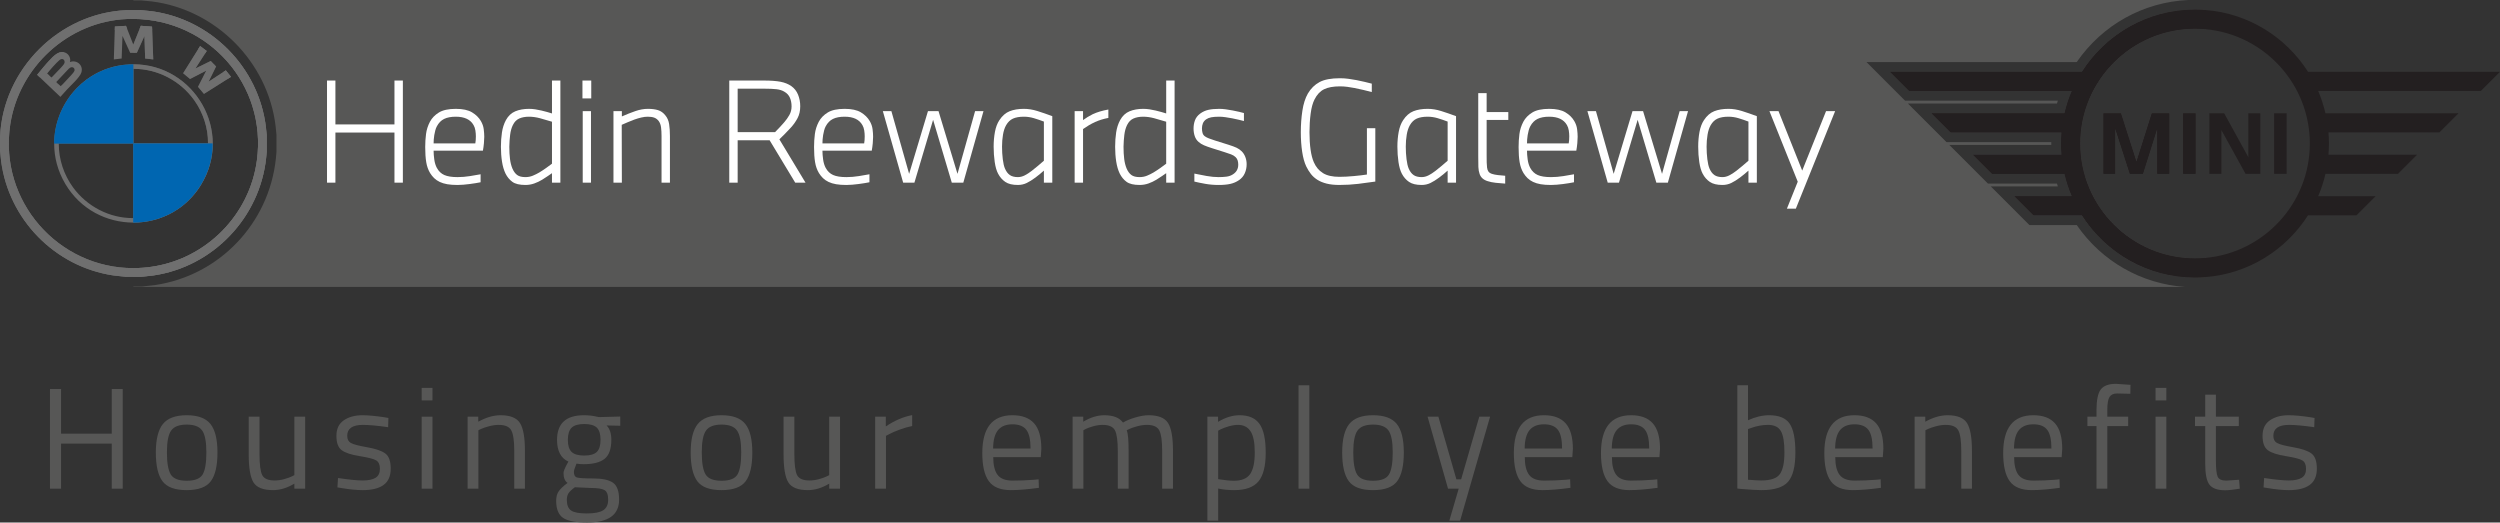 <?xml version="1.0" encoding="UTF-8"?>
<svg id="Layer_1" xmlns="http://www.w3.org/2000/svg" width="1050" height="219.458" version="1.1" viewBox="0 0 1050 219.458">
  <rect x="0" y="0" width="1050" height="219.458" fill="#333333" stroke="none"/>
  <!-- Generator: Adobe Illustrator 29.5.1, SVG Export Plug-In . SVG Version: 2.1.0 Build 141)  -->
  <defs>
    <style>
      .st0 {
        fill: #231f20;
      }

      .st1 {
        fill: #575756;
      }

      .st2 {
        fill: #6f6f6f;
      }

      .st3 {
        fill: #fff;
      }

      .st4 {
        fill: #0066b1;
      }
    </style>
  </defs>
  <polygon class="st1" points="64.368 24.961 60.966 24.571 60.649 15.165 57.472 22.184 56.017 22.194 56.017 18.649 58.64 12.132 59.163 10.831 63.856 11.21 63.917 12.726 64.368 24.961"/>
  <path class="st1" d="M56.017,27v66.5c.687,0,1.383-.02,2.07-.072,2.367-.143,4.724-.533,7.019-1.178.328-.092.656-.184.994-.287.451-.143.912-.297,1.353-.451.84-.297,1.66-.635,2.469-1.004.41-.195.82-.389,1.219-.584.594-.307,1.189-.625,1.773-.963.584-.348,1.158-.707,1.721-1.086h.01c.471-.318.932-.656,1.394-.994.4-.307.799-.625,1.189-.932.164-.143.338-.287.502-.43.174-.143.338-.287.502-.43v-.01c.041-.031.082-.061.123-.102.041-.031.072-.062.103-.092.256-.236.502-.471.748-.728.082-.051.154-.133.225-.205.061-.051.113-.113.154-.164.287-.277.564-.564.82-.85.113-.102.205-.215.307-.328.297-.328.584-.666.871-1.014.297-.348.574-.707.861-1.076.041-.051.082-.113.123-.164.297-.4.594-.799.881-1.219.318-.471.635-.953.943-1.455,13.73-22.337-2.695-50.689-28.373-50.679ZM56.068,28.916c10.083-.061,19.714,5.031,25.514,13.177,3.719,5.226,5.861,11.661,5.779,18.126h-31.293v-31.303Z"/>
  <polygon class="st1" points="97.003 32.266 95.856 32.994 85.66 39.429 83.181 36.467 86.654 29.633 79.82 33.168 76.92 30.76 83.314 20.534 84.052 19.356 86.798 21.415 86.07 22.553 82.074 28.762 88.499 25.606 90.753 27.912 87.607 34.295 93.806 30.248 94.831 29.571 97.003 32.266"/>
  <path class="st1" d="M112.025,56.899v6.711l-.236,2.654c-2.674,25.165-22.266,45.71-47.318,49.419l-5.082.564h-3.371v-3.637c2.521,0,5.072-.184,7.664-.564,22.901-3.31,41.15-21.743,44.224-44.685,4.263-31.867-20.319-59.235-51.888-59.42v-3.678h2.972l4.222.4c25.309,3.187,45.495,23.557,48.486,48.886l.328,3.351Z"/>
  <path class="st1" d="M917.656,120.499H56.017v-.154h3.597l5.461-.605c27.01-4.006,47.892-25.821,50.792-53.118l.256-2.828v-7.101l-.359-3.627C112.578,26.057,90.691,3.996,63.723.594l-4.539-.43h-3.166v-.164h863.094c-18.874.85-36.098,10.421-46.878,26.057h-88.325l16.22,16.23h64.164c-.123.389-.236.789-.359,1.189h-62.616l16.22,16.22h44.009c-.01.205-.01.4-.01.594s0,.4.01.594h-42.82l16.22,16.23h28.987c.123.4.236.789.359,1.178h-28.157l16.22,16.23h19.878c10.503,15.237,27.122,24.704,45.423,25.975Z"/>
  <polygon class="st1" points="906.006 73.017 906.006 54.173 900.053 73.017 894.499 73.017 888.382 54.04 888.382 73.017 883.412 73.017 883.412 47.575 890.81 47.575 897.307 67.883 903.731 47.575 911.139 47.575 911.139 73.017 906.006 73.017"/>
  <rect class="st1" x="916.908" y="47.575" width="5.267" height="25.442"/>
  <path class="st1" d="M926.345,4.211v8.054c-1.465-.133-2.951-.205-4.447-.205-26.59,0-48.23,21.641-48.23,48.23,0,26.6,21.641,48.23,48.23,48.23,1.496,0,2.982-.072,4.447-.205v8.054c-1.465.123-2.951.184-4.447.184-19.94,0-37.471-10.441-47.472-26.129h-20.37l-8.033-8.033h24.151c-1.291-2.992-2.316-6.127-3.074-9.376h-30.453l-8.033-8.033h37.236c-.133-1.547-.215-3.105-.215-4.693,0-1.578.082-3.146.215-4.693h-46.611l-8.033-8.023h55.895c.758-3.248,1.783-6.384,3.074-9.386h-68.344l-8.033-8.033h80.63c10.001-15.687,27.532-26.129,47.472-26.129,1.496,0,2.982.061,4.447.184Z"/>
  <g>
    <path class="st1" d="M46.94,205.245v-18.932h-21.29v18.932h-4.658v-41.855h4.658v18.75h21.29v-18.75h4.597v41.855h-4.597Z"/>
    <path class="st1" d="M65.449,190.064c0-5.524.987-9.516,2.963-11.976,1.975-2.46,5.312-3.69,10.011-3.69,4.697,0,8.023,1.231,9.98,3.69,1.955,2.46,2.934,6.452,2.934,11.976s-.929,9.536-2.782,12.036c-1.856,2.501-5.242,3.751-10.162,3.751s-8.308-1.25-10.161-3.751c-1.856-2.501-2.782-6.512-2.782-12.036ZM70.106,189.972c0,4.417.534,7.51,1.603,9.285,1.068,1.774,3.305,2.66,6.714,2.66,3.406,0,5.635-.876,6.683-2.631,1.048-1.752,1.573-4.848,1.573-9.283,0-4.436-.585-7.49-1.754-9.164-1.17-1.672-3.337-2.51-6.502-2.51-3.166,0-5.344.838-6.533,2.51-1.19,1.674-1.784,4.718-1.784,9.133Z"/>
    <path class="st1" d="M123.634,175.003h4.537v30.242h-4.537v-2.117c-3.024,1.814-6.009,2.722-8.951,2.722-4.113,0-6.846-1.068-8.196-3.207-1.351-2.136-2.027-6.086-2.027-11.854v-15.787h4.537v15.727c0,4.393.383,7.339,1.148,8.831.767,1.491,2.501,2.237,5.203,2.237,1.33,0,2.68-.19,4.052-.573,1.37-.384,2.419-.758,3.145-1.12l1.088-.544v-24.557Z"/>
    <path class="st1" d="M152.426,178.451c-4.396,0-6.593,1.532-6.593,4.596,0,1.413.505,2.411,1.512,2.994,1.008.586,3.307,1.19,6.895,1.815s6.129,1.503,7.622,2.631c1.49,1.13,2.237,3.246,2.237,6.351,0,3.106-.998,5.382-2.994,6.835s-4.91,2.178-8.739,2.178c-2.501,0-5.444-.283-8.832-.847l-1.814-.303.242-3.933c4.596.687,8.064,1.029,10.403,1.029,2.338,0,4.122-.372,5.353-1.117,1.229-.746,1.845-1.996,1.845-3.751s-.524-2.944-1.573-3.569c-1.05-.625-3.347-1.219-6.896-1.784-3.548-.565-6.069-1.392-7.561-2.481-1.491-1.088-2.237-3.103-2.237-6.048,0-2.942,1.037-5.12,3.115-6.532,2.076-1.411,4.668-2.118,7.772-2.118,2.46,0,5.544.283,9.254.848l1.694.301-.122,3.871c-4.476-.645-8.005-.967-10.584-.967Z"/>
    <path class="st1" d="M177.103,168.168v-5.262h4.536v5.262h-4.536ZM177.103,205.245v-30.242h4.536v30.242h-4.536Z"/>
    <path class="st1" d="M200.933,205.245h-4.536v-30.242h4.476v2.117c3.266-1.814,6.39-2.722,9.376-2.722,4.031,0,6.744,1.089,8.135,3.267,1.391,2.177,2.086,6.048,2.086,11.613v15.968h-4.476v-15.847c0-4.193-.413-7.066-1.239-8.619-.827-1.552-2.592-2.328-5.293-2.328-1.291,0-2.652.192-4.083.575-1.432.383-2.531.756-3.297,1.119l-1.149.544v24.557Z"/>
    <path class="st1" d="M246.598,219.458c-4.839,0-8.216-.655-10.131-1.964-1.915-1.312-2.872-3.702-2.872-7.169,0-1.654.363-2.993,1.088-4.021.726-1.029,1.955-2.185,3.69-3.478-1.13-.765-1.694-2.156-1.694-4.174,0-.684.505-1.954,1.512-3.81l.545-.968c-3.186-1.451-4.778-4.495-4.778-9.133,0-6.895,3.769-10.343,11.31-10.343,1.936,0,3.729.203,5.382.605l.908.181,8.951-.241v3.871l-5.746-.122c1.33,1.331,1.996,3.348,1.996,6.048,0,3.791-.938,6.442-2.813,7.954-1.874,1.512-4.829,2.268-8.861,2.268-1.088,0-2.077-.081-2.963-.241-.726,1.774-1.089,2.924-1.089,3.448,0,1.25.383,2.026,1.149,2.328.765.303,3.085.453,6.956.453,3.87,0,6.652.605,8.347,1.814,1.693,1.211,2.54,3.569,2.54,7.078,0,6.411-4.476,9.616-13.428,9.616ZM238.071,209.963c0,2.136.594,3.618,1.784,4.445,1.189.827,3.387,1.24,6.592,1.24s5.504-.443,6.896-1.331c1.391-.886,2.086-2.368,2.086-4.445s-.505-3.416-1.511-4.021c-1.009-.605-2.985-.908-5.928-.908l-6.533-.303c-1.33.967-2.229,1.816-2.691,2.54-.464.726-.695,1.654-.695,2.784ZM238.494,184.74c0,2.38.534,4.074,1.602,5.081,1.068,1.009,2.833,1.512,5.293,1.512s4.213-.503,5.262-1.512c1.048-1.007,1.573-2.711,1.573-5.111,0-2.398-.524-4.103-1.573-5.111s-2.802-1.512-5.262-1.512-4.225.514-5.293,1.542c-1.068,1.029-1.602,2.732-1.602,5.111Z"/>
    <path class="st1" d="M290.087,190.064c0-5.524.987-9.516,2.963-11.976,1.975-2.46,5.312-3.69,10.011-3.69,4.697,0,8.023,1.231,9.98,3.69,1.955,2.46,2.934,6.452,2.934,11.976s-.929,9.536-2.782,12.036c-1.856,2.501-5.242,3.751-10.162,3.751s-8.308-1.25-10.161-3.751c-1.856-2.501-2.782-6.512-2.782-12.036ZM294.743,189.972c0,4.417.534,7.51,1.603,9.285,1.068,1.774,3.305,2.66,6.714,2.66,3.406,0,5.635-.876,6.683-2.631,1.048-1.752,1.573-4.848,1.573-9.283,0-4.436-.585-7.49-1.754-9.164-1.17-1.672-3.337-2.51-6.502-2.51-3.166,0-5.344.838-6.533,2.51-1.19,1.674-1.784,4.718-1.784,9.133Z"/>
    <path class="st1" d="M348.272,175.003h4.537v30.242h-4.537v-2.117c-3.024,1.814-6.009,2.722-8.951,2.722-4.113,0-6.846-1.068-8.196-3.207-1.351-2.136-2.027-6.086-2.027-11.854v-15.787h4.537v15.727c0,4.393.383,7.339,1.148,8.831.767,1.491,2.501,2.237,5.203,2.237,1.33,0,2.68-.19,4.052-.573,1.37-.384,2.419-.758,3.145-1.12l1.088-.544v-24.557Z"/>
    <path class="st1" d="M367.567,205.245v-30.242h4.476v4.113c3.508-2.419,7.198-4.012,11.069-4.778v4.597c-1.693.324-3.458.827-5.293,1.512s-3.235,1.291-4.204,1.814l-1.512.786v22.198h-4.536Z"/>
    <path class="st1" d="M434.462,201.494l1.754-.18.121,3.569c-4.596.642-8.528.967-11.794.967-4.355,0-7.44-1.26-9.255-3.78-1.814-2.52-2.721-6.443-2.721-11.765,0-10.604,4.212-15.908,12.64-15.908,4.073,0,7.116,1.141,9.133,3.419,2.016,2.278,3.025,5.857,3.025,10.735l-.242,3.448h-19.96c0,3.347.605,5.828,1.815,7.44s3.316,2.419,6.32,2.419,6.058-.121,9.164-.364ZM432.829,188.37c0-3.71-.596-6.33-1.784-7.863-1.19-1.532-3.126-2.299-5.807-2.299-2.683,0-4.698.807-6.048,2.419-1.351,1.613-2.048,4.195-2.087,7.743h15.727Z"/>
    <path class="st1" d="M455.026,205.245h-4.536v-30.242h4.476v2.117c3.025-1.814,5.967-2.722,8.831-2.722,3.751,0,6.371,1.029,7.863,3.085,1.33-.806,3.054-1.521,5.172-2.147,2.117-.624,3.981-.938,5.594-.938,4.031,0,6.745,1.08,8.135,3.236,1.392,2.157,2.087,6.04,2.087,11.644v15.968h-4.537v-15.847c0-4.193-.402-7.066-1.21-8.619-.806-1.552-2.52-2.328-5.14-2.328-1.331,0-2.702.192-4.114.575s-2.501.756-3.266,1.119l-1.149.544c.524,1.331.786,4.275.786,8.831v15.727h-4.536v-15.605c0-4.355-.394-7.308-1.18-8.861-.786-1.552-2.51-2.328-5.171-2.328-1.291,0-2.611.192-3.962.575s-2.389.756-3.115,1.119l-1.029.544v24.557Z"/>
    <path class="st1" d="M507.103,218.673v-43.67h4.477v2.177c3.062-1.853,6.089-2.782,9.072-2.782,3.83,0,6.611,1.221,8.348,3.66,1.733,2.44,2.599,6.463,2.599,12.067,0,5.606-1.019,9.628-3.052,12.067-2.038,2.439-5.414,3.66-10.135,3.66-2.456,0-4.716-.222-6.773-.667v13.489h-4.536ZM519.987,178.451c-1.211,0-2.51.202-3.903.604-1.388.404-2.491.807-3.293,1.21l-1.152.605v20.383c2.865.443,5.04.665,6.532.665,3.268,0,5.557-.925,6.867-2.781,1.309-1.856,1.964-4.88,1.964-9.073,0-4.194-.596-7.177-1.782-8.952-1.191-1.773-2.934-2.66-5.232-2.66Z"/>
    <path class="st1" d="M545.389,205.245v-43.428h4.536v43.428h-4.536Z"/>
    <path class="st1" d="M563.717,190.064c0-5.524.987-9.516,2.963-11.976s5.311-3.69,10.009-3.69,8.026,1.231,9.98,3.69c1.957,2.46,2.934,6.452,2.934,11.976s-.928,9.536-2.781,12.036c-1.856,2.501-5.242,3.751-10.162,3.751s-8.306-1.25-10.162-3.751c-1.853-2.501-2.781-6.512-2.781-12.036ZM568.373,189.972c0,4.417.534,7.51,1.602,9.285s3.308,2.66,6.714,2.66c3.409,0,5.636-.876,6.684-2.631,1.048-1.752,1.573-4.848,1.573-9.283,0-4.436-.586-7.49-1.755-9.164-1.169-1.672-3.337-2.51-6.502-2.51s-5.343.838-6.532,2.51c-1.189,1.674-1.784,4.718-1.784,9.133Z"/>
    <path class="st1" d="M599.583,175.003h4.538l7.561,26.312h1.996l7.62-26.312h4.536l-12.579,43.67h-4.538l3.933-13.428h-4.477l-8.589-30.242Z"/>
    <path class="st1" d="M657.707,201.494l1.755-.18.121,3.569c-4.597.642-8.528.967-11.794.967-4.356,0-7.44-1.26-9.254-3.78-1.816-2.52-2.722-6.443-2.722-11.765,0-10.604,4.213-15.908,12.64-15.908,4.073,0,7.118,1.141,9.133,3.419,2.016,2.278,3.025,5.857,3.025,10.735l-.241,3.448h-19.96c0,3.347.603,5.828,1.814,7.44,1.208,1.612,3.315,2.419,6.32,2.419,3.003,0,6.057-.121,9.163-.364ZM656.075,188.37c0-3.71-.596-6.33-1.784-7.863-1.191-1.532-3.126-2.299-5.808-2.299-2.68,0-4.696.807-6.047,2.419-1.351,1.613-2.048,4.195-2.087,7.743h15.727Z"/>
    <path class="st1" d="M694.302,201.494l1.755-.18.121,3.569c-4.597.642-8.528.967-11.794.967-4.356,0-7.44-1.26-9.254-3.78-1.816-2.52-2.722-6.443-2.722-11.765,0-10.604,4.213-15.908,12.64-15.908,4.073,0,7.118,1.141,9.133,3.419,2.016,2.278,3.025,5.857,3.025,10.735l-.241,3.448h-19.96c0,3.347.603,5.828,1.814,7.44,1.208,1.612,3.315,2.419,6.32,2.419,3.003,0,6.057-.121,9.163-.364ZM692.67,188.37c0-3.71-.596-6.33-1.784-7.863-1.191-1.532-3.126-2.299-5.808-2.299-2.68,0-4.696.807-6.047,2.419-1.351,1.613-2.048,4.195-2.087,7.743h15.727Z"/>
    <path class="st1" d="M743.052,174.397c4.071,0,6.926,1.16,8.557,3.479,1.634,2.318,2.451,6.38,2.451,12.188s-1.019,9.89-3.054,12.248c-2.038,2.36-5.776,3.539-11.22,3.539-1.693,0-4.496-.162-8.407-.485l-1.696-.182v-43.366h4.477v14.698c3.064-1.411,6.027-2.118,8.892-2.118ZM739.724,201.797c3.953,0,6.564-.896,7.834-2.69,1.27-1.794,1.905-4.831,1.905-9.104,0-4.274-.505-7.268-1.514-8.982-1.007-1.714-2.803-2.571-5.382-2.571-2.338,0-4.738.444-7.196,1.33l-1.211.423v21.29c2.621.202,4.477.303,5.565.303Z"/>
    <path class="st1" d="M788.11,201.494l1.755-.18.121,3.569c-4.597.642-8.528.967-11.794.967-4.356,0-7.44-1.26-9.254-3.78-1.816-2.52-2.722-6.443-2.722-11.765,0-10.604,4.213-15.908,12.64-15.908,4.073,0,7.118,1.141,9.133,3.419s3.025,5.857,3.025,10.735l-.241,3.448h-19.96c0,3.347.603,5.828,1.814,7.44,1.208,1.612,3.315,2.419,6.32,2.419,3.003,0,6.057-.121,9.163-.364ZM786.479,188.37c0-3.71-.596-6.33-1.784-7.863-1.191-1.532-3.126-2.299-5.808-2.299-2.68,0-4.696.807-6.047,2.419-1.351,1.613-2.048,4.195-2.087,7.743h15.727Z"/>
    <path class="st1" d="M808.675,205.245h-4.538v-30.242h4.477v2.117c3.266-1.814,6.392-2.722,9.374-2.722,4.034,0,6.746,1.089,8.137,3.267,1.391,2.177,2.087,6.048,2.087,11.613v15.968h-4.477v-15.847c0-4.193-.413-7.066-1.24-8.619-.827-1.552-2.592-2.328-5.291-2.328-1.292,0-2.653.192-4.083.575-1.432.383-2.53.756-3.295,1.119l-1.149.544v24.557Z"/>
    <path class="st1" d="M863.231,201.494l1.755-.18.121,3.569c-4.597.642-8.528.967-11.794.967-4.356,0-7.44-1.26-9.254-3.78-1.816-2.52-2.722-6.443-2.722-11.765,0-10.604,4.213-15.908,12.64-15.908,4.073,0,7.118,1.141,9.133,3.419s3.025,5.857,3.025,10.735l-.241,3.448h-19.96c0,3.347.603,5.828,1.814,7.44,1.208,1.612,3.315,2.419,6.32,2.419,3.003,0,6.057-.121,9.163-.364ZM861.6,188.37c0-3.71-.596-6.33-1.784-7.863-1.191-1.532-3.126-2.299-5.808-2.299-2.68,0-4.696.807-6.047,2.419-1.351,1.613-2.048,4.195-2.087,7.743h15.727Z"/>
    <path class="st1" d="M885.067,178.934v26.311h-4.536v-26.311h-3.812v-3.932h3.812v-2.722c0-4.274.603-7.187,1.814-8.739,1.208-1.552,3.327-2.329,6.35-2.329l6.111.423-.062,3.751c-2.259-.08-4.122-.121-5.594-.121-1.474,0-2.52.484-3.145,1.451-.628.968-.938,2.843-.938,5.625v2.662h8.769v3.932h-8.769Z"/>
    <path class="st1" d="M905.327,168.168v-5.262h4.538v5.262h-4.538ZM905.327,205.245v-30.242h4.538v30.242h-4.538Z"/>
    <path class="st1" d="M940.289,178.934h-9.618v14.455c0,3.468.251,5.747.756,6.835.505,1.09,1.703,1.634,3.601,1.634l5.382-.364.303,3.751c-2.702.443-4.76.665-6.17.665-3.145,0-5.323-.765-6.532-2.299-1.211-1.531-1.816-4.455-1.816-8.769v-15.908h-4.292v-3.932h4.292v-9.254h4.477v9.254h9.618v3.932Z"/>
    <path class="st1" d="M961.399,178.451c-4.396,0-6.593,1.532-6.593,4.596,0,1.413.505,2.411,1.514,2.994,1.007.586,3.305,1.19,6.894,1.815s6.128,1.503,7.622,2.631c1.491,1.13,2.237,3.246,2.237,6.351,0,3.106-.997,5.382-2.993,6.835s-4.91,2.178-8.742,2.178c-2.501,0-5.444-.283-8.831-.847l-1.814-.303.241-3.933c4.597.687,8.065,1.029,10.403,1.029s4.122-.372,5.353-1.117,1.846-1.996,1.846-3.751-.524-2.944-1.573-3.569-3.347-1.219-6.896-1.784c-3.549-.565-6.069-1.392-7.561-2.481-1.491-1.088-2.237-3.103-2.237-6.048,0-2.942,1.039-5.12,3.116-6.532,2.075-1.411,4.666-2.118,7.772-2.118,2.459,0,5.542.283,9.254.848l1.693.301-.121,3.871c-4.477-.645-8.006-.967-10.585-.967Z"/>
  </g>
  <g>
    <g>
      <path class="st2" d="M63.856,11.21l-4.693-.379-.523,1.301c1.773.102,3.535.297,5.277.594l-.061-1.517ZM84.052,19.356l-.738,1.178c.943.635,1.865,1.312,2.756,2.019l.728-1.137-2.746-2.06ZM94.831,29.571l-1.025.676c.717.891,1.404,1.814,2.049,2.746l1.148-.727-2.172-2.695ZM94.831,29.571l-1.025.676c.717.891,1.404,1.814,2.049,2.746l1.148-.727-2.172-2.695ZM84.052,19.356l-.738,1.178c.943.635,1.865,1.312,2.756,2.019l.728-1.137-2.746-2.06ZM63.856,11.21l-4.693-.379-.523,1.301c1.773.102,3.535.297,5.277.594l-.061-1.517ZM20.81,25.319c-1.844,1.926-3.494,4.037-5.205,6.097l1.107,1.055c2.849-4.006,6.302-7.562,10.185-10.544-2.439-.564-4.529,1.762-6.086,3.392ZM52.913,10.851l-4.662.287-.051,1.496c1.711-.277,3.443-.461,5.195-.543l-.482-1.24ZM63.856,11.21l-4.693-.379-.523,1.301c1.773.102,3.535.297,5.277.594l-.061-1.517ZM84.052,19.356l-.738,1.178c.943.635,1.865,1.312,2.756,2.019l.728-1.137-2.746-2.06ZM94.831,29.571l-1.025.676c.717.891,1.404,1.814,2.049,2.746l1.148-.727-2.172-2.695ZM94.831,29.571l-1.025.676c.717.891,1.404,1.814,2.049,2.746l1.148-.727-2.172-2.695ZM84.052,19.356l-.738,1.178c.943.635,1.865,1.312,2.756,2.019l.728-1.137-2.746-2.06ZM63.856,11.21l-4.693-.379-.523,1.301c1.773.102,3.535.297,5.277.594l-.061-1.517ZM52.913,10.851l-4.662.287-.051,1.496c1.711-.277,3.443-.461,5.195-.543l-.482-1.24ZM20.81,25.319c-1.844,1.926-3.494,4.037-5.205,6.097l1.107,1.055c2.849-4.006,6.302-7.562,10.185-10.544-2.439-.564-4.529,1.762-6.086,3.392ZM20.81,25.319c-1.844,1.926-3.494,4.037-5.205,6.097l1.107,1.055c2.849-4.006,6.302-7.562,10.185-10.544-2.439-.564-4.529,1.762-6.086,3.392ZM52.913,10.851l-4.662.287-.051,1.496c1.711-.277,3.443-.461,5.195-.543l-.482-1.24ZM63.856,11.21l-4.693-.379-.523,1.301c1.773.102,3.535.297,5.277.594l-.061-1.517ZM84.052,19.356l-.738,1.178c.943.635,1.865,1.312,2.756,2.019l.728-1.137-2.746-2.06ZM94.831,29.571l-1.025.676c.717.891,1.404,1.814,2.049,2.746l1.148-.727-2.172-2.695ZM94.831,29.571l-1.025.676c.717.891,1.404,1.814,2.049,2.746l1.148-.727-2.172-2.695ZM83.314,20.534c.943.635,1.865,1.312,2.756,2.019l.728-1.137-2.746-2.06-.738,1.178ZM59.163,10.831l-.523,1.301c1.773.102,3.535.297,5.277.594l-.061-1.517-4.693-.379ZM48.25,11.138l-.051,1.496c1.711-.277,3.443-.461,5.195-.543l-.482-1.24-4.662.287ZM20.81,25.319c-1.844,1.926-3.494,4.037-5.205,6.097l1.107,1.055c2.849-4.006,6.302-7.562,10.185-10.544-2.439-.564-4.529,1.762-6.086,3.392ZM111.697,53.548c-2.992-25.329-23.178-45.699-48.486-48.886l-4.222-.4h-5.923C24.827,5.523,1.291,29.049.03,57.288c-.092,1.957.062,3.976,0,5.933l.41,4.211c3.105,24.663,22.573,44.583,47.144,48.251l5.082.564h6.722l5.082-.564c25.053-3.709,44.644-24.253,47.318-49.419l.236-2.654v-6.711l-.328-3.351ZM107.906,67.361c-3.074,22.942-21.323,41.375-44.224,44.685-2.592.379-5.144.564-7.664.564-31.447.021-56.602-28.034-51.704-60.321C7.982,28.086,28.7,9.068,53.281,7.992c.912-.041,1.824-.061,2.736-.051,31.569.184,56.151,27.553,51.888,59.42ZM97.003,32.266l-2.172-2.695-1.025.676c.717.891,1.404,1.814,2.049,2.746l1.148-.727ZM83.314,20.534c.943.635,1.865,1.312,2.756,2.019l.728-1.137-2.746-2.06-.738,1.178ZM59.163,10.831l-.523,1.301c1.773.102,3.535.297,5.277.594l-.061-1.517-4.693-.379ZM48.25,11.138l-.051,1.496c1.711-.277,3.443-.461,5.195-.543l-.482-1.24-4.662.287ZM20.81,25.319c-1.844,1.926-3.494,4.037-5.205,6.097l1.107,1.055c2.849-4.006,6.302-7.562,10.185-10.544-2.439-.564-4.529,1.762-6.086,3.392ZM20.81,25.319c-1.844,1.926-3.494,4.037-5.205,6.097l1.107,1.055c2.849-4.006,6.302-7.562,10.185-10.544-2.439-.564-4.529,1.762-6.086,3.392ZM52.913,10.851l-4.662.287-.051,1.496c1.711-.277,3.443-.461,5.195-.543l-.482-1.24ZM63.856,11.21l-4.693-.379-.523,1.301c1.773.102,3.535.297,5.277.594l-.061-1.517ZM84.052,19.356l-.738,1.178c.943.635,1.865,1.312,2.756,2.019l.728-1.137-2.746-2.06ZM94.831,29.571l-1.025.676c.717.891,1.404,1.814,2.049,2.746l1.148-.727-2.172-2.695ZM94.831,29.571l-1.025.676c.717.891,1.404,1.814,2.049,2.746l1.148-.727-2.172-2.695ZM84.052,19.356l-.738,1.178c.943.635,1.865,1.312,2.756,2.019l.728-1.137-2.746-2.06ZM63.856,11.21l-4.693-.379-.523,1.301c1.773.102,3.535.297,5.277.594l-.061-1.517ZM52.913,10.851l-4.662.287-.051,1.496c1.711-.277,3.443-.461,5.195-.543l-.482-1.24ZM20.81,25.319c-1.844,1.926-3.494,4.037-5.205,6.097l1.107,1.055c2.849-4.006,6.302-7.562,10.185-10.544-2.439-.564-4.529,1.762-6.086,3.392ZM20.81,25.319c-1.844,1.926-3.494,4.037-5.205,6.097l1.107,1.055c2.849-4.006,6.302-7.562,10.185-10.544-2.439-.564-4.529,1.762-6.086,3.392ZM52.913,10.851l-4.662.287-.051,1.496c1.711-.277,3.443-.461,5.195-.543l-.482-1.24ZM63.856,11.21l-4.693-.379-.523,1.301c1.773.102,3.535.297,5.277.594l-.061-1.517ZM84.052,19.356l-.738,1.178c.943.635,1.865,1.312,2.756,2.019l.728-1.137-2.746-2.06ZM94.831,29.571l-1.025.676c.717.891,1.404,1.814,2.049,2.746l1.148-.727-2.172-2.695ZM94.831,29.571l-1.025.676c.717.891,1.404,1.814,2.049,2.746l1.148-.727-2.172-2.695ZM84.052,19.356l-.738,1.178c.943.635,1.865,1.312,2.756,2.019l.728-1.137-2.746-2.06ZM63.856,11.21l-4.693-.379-.523,1.301c1.773.102,3.535.297,5.277.594l-.061-1.517ZM52.913,10.851l-4.662.287-.051,1.496c1.711-.277,3.443-.461,5.195-.543l-.482-1.24ZM20.81,25.319c-1.844,1.926-3.494,4.037-5.205,6.097l1.107,1.055c2.849-4.006,6.302-7.562,10.185-10.544-2.439-.564-4.529,1.762-6.086,3.392Z"/>
      <path class="st2" d="M111.697,53.548c-2.992-25.329-23.178-45.699-48.486-48.886l-4.222-.4h-5.923C24.827,5.523,1.291,29.049.03,57.288c-.092,1.957.062,3.976,0,5.933l.41,4.211c3.105,24.663,22.573,44.583,47.144,48.251l5.082.564h6.722l5.082-.564c25.053-3.709,44.644-24.253,47.318-49.419l.236-2.654v-6.711l-.328-3.351ZM107.906,67.361c-3.074,22.942-21.323,41.375-44.224,44.685-2.592.379-5.144.564-7.664.564-31.447.021-56.602-28.034-51.704-60.321C7.982,28.086,28.7,9.068,53.281,7.992c.912-.041,1.824-.061,2.736-.051,31.569.184,56.151,27.553,51.888,59.42Z"/>
      <path class="st2" d="M56.017,27c-.533,0-1.086.01-1.629.041-.881.041-1.752.113-2.613.225-2.879.359-5.595,1.066-8.136,2.08-.697.287-1.383.584-2.06.912h-.01c-1.076.523-2.111,1.096-3.115,1.721h-.01c-1.517.943-2.941,2.008-4.263,3.176-.666.594-1.312,1.209-1.937,1.844-.41.43-.809.861-1.199,1.312-5.236,6.035-8.259,13.874-8.289,21.989-.021,5.687,1.455,11.517,4.683,16.958,6.394,10.779,17.44,16.2,28.506,16.23h.072c.697,0,1.383-.021,2.07-.061,2.367-.143,4.724-.533,7.019-1.178.328-.092.656-.184.994-.287.451-.143.912-.297,1.353-.451.84-.297,1.66-.635,2.469-1.004.41-.195.82-.389,1.219-.584.594-.307,1.189-.625,1.773-.963.584-.348,1.158-.707,1.721-1.086h.01c.471-.318.932-.656,1.394-.994.4-.307.799-.625,1.189-.932.164-.143.338-.287.502-.43.174-.143.338-.287.502-.43.041-.041.082-.082.123-.113.041-.031.072-.062.103-.092.328-.307.656-.615.973-.932.061-.051.113-.113.154-.164.287-.277.564-.564.82-.85.113-.102.205-.215.307-.328.297-.328.584-.666.871-1.014.297-.348.574-.707.861-1.076.041-.051.082-.113.123-.164.297-.4.594-.799.881-1.219.318-.471.635-.953.943-1.455,13.73-22.337-2.695-50.689-28.373-50.679ZM56.068,28.916c10.083-.061,19.714,5.031,25.514,13.177,3.719,5.226,5.861,11.661,5.779,18.126h-31.293v-31.303ZM55.986,91.594h-.041c-9.919.103-19.448-4.918-25.237-12.859-3.873-5.318-6.056-11.814-6.015-18.433v-.01h31.293v31.303Z"/>
      <path class="st2" d="M29.356,26.067c.492-1.445-.359-3.207-1.711-3.863-.256-.123-.502-.205-.748-.277-2.439-.564-4.529,1.762-6.086,3.392-1.844,1.926-3.494,4.037-5.205,6.097l1.107,1.055,8.648,8.218c.943-1.045,1.875-2.121,2.848-3.156,1.568-1.691,5.277-5,5.943-7.019,1.014-3.043-1.865-5.584-4.795-4.447ZM19.786,30.893c.82-.984,1.629-1.988,2.49-2.93.615-.666,2.541-2.797,3.258-3.064,1.096-.4,1.803.502,1.547,1.557-.143.605-1.404,1.865-1.875,2.387-1.137,1.25-2.377,2.428-3.525,3.679-.236.102-1.516-1.557-1.896-1.629ZM29.868,31.6c-1.055,1.189-2.254,2.459-3.361,3.607-.143.143-.932.973-1.055.973-.441-.553-1.332-1.055-1.721-1.609-.041-.072-.102-.103-.031-.195l5.134-5.461c.379-.277.727-.635,1.209-.686.717-.092,1.332.461,1.291,1.199-.041.686-1.004,1.66-1.465,2.172Z"/>
      <polygon class="st2" points="64.368 24.961 60.966 24.571 60.649 15.165 57.472 22.184 56.017 22.194 54.685 22.204 51.447 15.083 51.089 24.571 47.81 24.971 48.199 12.634 48.25 11.138 52.913 10.851 53.394 12.091 55.986 18.72 56.017 18.649 58.64 12.132 59.163 10.831 63.856 11.21 63.917 12.726 64.368 24.961"/>
      <polygon class="st2" points="97.003 32.266 95.856 32.994 85.66 39.429 83.181 36.467 86.654 29.633 79.82 33.168 76.92 30.76 83.314 20.534 84.052 19.356 86.798 21.415 86.07 22.553 82.074 28.762 88.499 25.606 90.753 27.912 87.607 34.295 93.806 30.248 94.831 29.571 97.003 32.266"/>
    </g>
    <path class="st4" d="M56.017,60.229V27.01c-.543,0-1.107.02-1.67.041-.871.041-1.732.113-2.572.215-2.879.359-5.595,1.066-8.136,2.08-.697.287-1.383.584-2.06.912h-.01c-1.076.512-2.111,1.086-3.115,1.721h-.01c-1.517.943-2.941,2.008-4.263,3.176-.666.594-1.312,1.209-1.937,1.844-.41.43-.809.861-1.199,1.312-5.256,6.025-8.3,13.864-8.33,21.989h33.229v33.199h.072c.687,0,1.383-.02,2.07-.072,2.367-.143,4.724-.533,7.019-1.178.328-.092.656-.184.994-.287.451-.143.912-.297,1.353-.451.84-.297,1.66-.635,2.469-1.004.41-.195.82-.389,1.219-.584.594-.307,1.189-.625,1.773-.963.584-.348,1.158-.707,1.721-1.086h.01c.471-.318.932-.656,1.394-.994.4-.307.799-.625,1.189-.932.164-.143.338-.287.502-.43.174-.143.338-.287.502-.441.328-.297.646-.605.973-.922,1.906-1.875,3.648-4.037,5.144-6.466,3.453-5.625,5-11.63,4.97-17.46h-33.301Z"/>
  </g>
  <g>
    <path class="st0" d="M921.898,12.06c1.496,0,2.982.072,4.447.205V4.211c-1.465-.123-2.951-.184-4.447-.184-19.94,0-37.471,10.441-47.472,26.129h-80.63l8.033,8.033h68.344c-1.291,3.002-2.316,6.138-3.074,9.386h-55.895l8.033,8.023h46.611c-.133,1.547-.215,3.115-.215,4.693,0,1.588.082,3.146.215,4.693h-37.236l8.033,8.033h30.453c.758,3.248,1.783,6.384,3.074,9.376h-24.151l8.033,8.033h20.37c10.001,15.687,27.532,26.129,47.472,26.129,1.496,0,2.982-.061,4.447-.184v-8.054c-1.465.133-2.951.205-4.447.205-26.59,0-48.23-21.63-48.23-48.23,0-26.59,21.641-48.23,48.23-48.23ZM916.908,47.575v25.442h5.267v-25.442h-5.267ZM903.731,47.575l-6.425,20.309-6.496-20.309h-7.398v25.442h4.97v-18.976l6.117,18.976h5.554l5.953-18.843v18.843h5.133v-25.442h-7.408Z"/>
    <path class="st0" d="M955.128,47.575v25.442h5.256v-25.442h-5.256ZM944.297,47.575v18.454l-10.144-18.454h-6.22v25.442h5.062v-18.362l10.134,18.362h6.209v-25.442h-5.041ZM916.908,47.575v25.442h5.267v-25.442h-5.267ZM903.731,47.575l-6.425,20.309-6.496-20.309h-7.398v25.442h4.97v-18.976l6.117,18.976h5.554l5.953-18.843v18.843h5.133v-25.442h-7.408ZM903.731,47.575l-6.425,20.309-6.496-20.309h-7.398v25.442h4.97v-18.976l6.117,18.976h5.554l5.953-18.843v18.843h5.133v-25.442h-7.408ZM916.908,47.575v25.442h5.267v-25.442h-5.267ZM944.297,47.575v18.454l-10.144-18.454h-6.22v25.442h5.062v-18.362l10.134,18.362h6.209v-25.442h-5.041ZM955.128,47.575v25.442h5.256v-25.442h-5.256ZM955.128,47.575v25.442h5.256v-25.442h-5.256ZM944.297,47.575v18.454l-10.144-18.454h-6.22v25.442h5.062v-18.362l10.134,18.362h6.209v-25.442h-5.041ZM916.908,47.575v25.442h5.267v-25.442h-5.267ZM903.731,47.575l-6.425,20.309-6.496-20.309h-7.398v25.442h4.97v-18.976l6.117,18.976h5.554l5.953-18.843v18.843h5.133v-25.442h-7.408ZM903.731,47.575l-6.425,20.309-6.496-20.309h-7.398v25.442h4.97v-18.976l6.117,18.976h5.554l5.953-18.843v18.843h5.133v-25.442h-7.408ZM916.908,47.575v25.442h5.267v-25.442h-5.267ZM944.297,47.575v18.454l-10.144-18.454h-6.22v25.442h5.062v-18.362l10.134,18.362h6.209v-25.442h-5.041ZM955.128,47.575v25.442h5.256v-25.442h-5.256ZM955.128,47.575v25.442h5.256v-25.442h-5.256ZM944.297,47.575v18.454l-10.144-18.454h-6.22v25.442h5.062v-18.362l10.134,18.362h6.209v-25.442h-5.041ZM916.908,47.575v25.442h5.267v-25.442h-5.267ZM903.731,47.575l-6.425,20.309-6.496-20.309h-7.398v25.442h4.97v-18.976l6.117,18.976h5.554l5.953-18.843v18.843h5.133v-25.442h-7.408ZM903.731,47.575l-6.425,20.309-6.496-20.309h-7.398v25.442h4.97v-18.976l6.117,18.976h5.554l5.953-18.843v18.843h5.133v-25.442h-7.408ZM916.908,47.575v25.442h5.267v-25.442h-5.267ZM944.297,47.575v18.454l-10.144-18.454h-6.22v25.442h5.062v-18.362l10.134,18.362h6.209v-25.442h-5.041ZM955.128,47.575v25.442h5.256v-25.442h-5.256ZM955.128,47.575v25.442h5.256v-25.442h-5.256ZM944.297,47.575v18.454l-10.144-18.454h-6.22v25.442h5.062v-18.362l10.134,18.362h6.209v-25.442h-5.041ZM916.908,47.575v25.442h5.267v-25.442h-5.267ZM903.731,47.575l-6.425,20.309-6.496-20.309h-7.398v25.442h4.97v-18.976l6.117,18.976h5.554l5.953-18.843v18.843h5.133v-25.442h-7.408ZM903.731,47.575l-6.425,20.309-6.496-20.309h-7.398v25.442h4.97v-18.976l6.117,18.976h5.554l5.953-18.843v18.843h5.133v-25.442h-7.408ZM916.908,47.575v25.442h5.267v-25.442h-5.267ZM944.297,47.575v18.454l-10.144-18.454h-6.22v25.442h5.062v-18.362l10.134,18.362h6.209v-25.442h-5.041ZM955.128,47.575v25.442h5.256v-25.442h-5.256ZM955.128,47.575v25.442h5.256v-25.442h-5.256ZM944.297,47.575v18.454l-10.144-18.454h-6.22v25.442h5.062v-18.362l10.134,18.362h6.209v-25.442h-5.041ZM916.908,47.575v25.442h5.267v-25.442h-5.267ZM903.731,47.575l-6.425,20.309-6.496-20.309h-7.398v25.442h4.97v-18.976l6.117,18.976h5.554l5.953-18.843v18.843h5.133v-25.442h-7.408ZM903.731,47.575l-6.425,20.309-6.496-20.309h-7.398v25.442h4.97v-18.976l6.117,18.976h5.554l5.953-18.843v18.843h5.133v-25.442h-7.408ZM916.908,47.575v25.442h5.267v-25.442h-5.267ZM944.297,47.575v18.454l-10.144-18.454h-6.22v25.442h5.062v-18.362l10.134,18.362h6.209v-25.442h-5.041ZM955.128,47.575v25.442h5.256v-25.442h-5.256ZM955.128,47.575v25.442h5.256v-25.442h-5.256ZM944.297,66.028l-10.144-18.454h-6.22v25.442h5.062v-18.362l10.134,18.362h6.209v-25.442h-5.041v18.454ZM916.908,73.017h5.267v-25.442h-5.267v25.442ZM897.307,67.883l-6.496-20.309h-7.398v25.442h4.97v-18.976l6.117,18.976h5.554l5.953-18.843v18.843h5.133v-25.442h-7.408l-6.425,20.309ZM1050,30.156h-80.63c-9.242-14.509-24.93-24.53-43.025-25.944-1.465-.123-2.951-.184-4.447-.184-19.94,0-37.471,10.441-47.472,26.129h-80.63l8.033,8.033h68.344c-1.291,3.002-2.316,6.138-3.074,9.386h-55.895l8.033,8.023h46.611c-.133,1.547-.215,3.115-.215,4.693,0,1.588.082,3.146.215,4.693h-37.236l8.033,8.033h30.453c.758,3.248,1.783,6.384,3.074,9.376h-24.151l8.033,8.033h20.37c10.001,15.687,27.532,26.129,47.472,26.129,1.496,0,2.982-.061,4.447-.184,18.095-1.414,33.783-11.435,43.025-25.944h20.37l8.033-8.033h-24.131c1.281-2.992,2.295-6.127,3.054-9.376h30.463l8.033-8.033h-37.236c.123-1.547.205-3.105.205-4.693,0-1.578-.082-3.146-.205-4.693h46.611l8.033-8.023h-55.905c-.758-3.248-1.773-6.384-3.054-9.386h68.324l8.033-8.033ZM926.345,108.316c-1.465.133-2.951.205-4.447.205-26.59,0-48.23-21.63-48.23-48.23,0-26.59,21.641-48.23,48.23-48.23,1.496,0,2.982.072,4.447.205,24.52,2.244,43.783,22.932,43.783,48.025,0,25.104-19.263,45.781-43.783,48.025ZM955.128,73.017h5.256v-25.442h-5.256v25.442ZM944.297,66.028l-10.144-18.454h-6.22v25.442h5.062v-18.362l10.134,18.362h6.209v-25.442h-5.041v18.454ZM916.908,73.017h5.267v-25.442h-5.267v25.442ZM897.307,67.883l-6.496-20.309h-7.398v25.442h4.97v-18.976l6.117,18.976h5.554l5.953-18.843v18.843h5.133v-25.442h-7.408l-6.425,20.309ZM903.731,47.575l-6.425,20.309-6.496-20.309h-7.398v25.442h4.97v-18.976l6.117,18.976h5.554l5.953-18.843v18.843h5.133v-25.442h-7.408ZM916.908,47.575v25.442h5.267v-25.442h-5.267ZM944.297,47.575v18.454l-10.144-18.454h-6.22v25.442h5.062v-18.362l10.134,18.362h6.209v-25.442h-5.041ZM955.128,47.575v25.442h5.256v-25.442h-5.256ZM955.128,47.575v25.442h5.256v-25.442h-5.256ZM944.297,47.575v18.454l-10.144-18.454h-6.22v25.442h5.062v-18.362l10.134,18.362h6.209v-25.442h-5.041ZM916.908,47.575v25.442h5.267v-25.442h-5.267ZM903.731,47.575l-6.425,20.309-6.496-20.309h-7.398v25.442h4.97v-18.976l6.117,18.976h5.554l5.953-18.843v18.843h5.133v-25.442h-7.408ZM903.731,47.575l-6.425,20.309-6.496-20.309h-7.398v25.442h4.97v-18.976l6.117,18.976h5.554l5.953-18.843v18.843h5.133v-25.442h-7.408ZM916.908,47.575v25.442h5.267v-25.442h-5.267ZM944.297,47.575v18.454l-10.144-18.454h-6.22v25.442h5.062v-18.362l10.134,18.362h6.209v-25.442h-5.041ZM955.128,47.575v25.442h5.256v-25.442h-5.256ZM955.128,47.575v25.442h5.256v-25.442h-5.256ZM944.297,47.575v18.454l-10.144-18.454h-6.22v25.442h5.062v-18.362l10.134,18.362h6.209v-25.442h-5.041ZM916.908,47.575v25.442h5.267v-25.442h-5.267ZM903.731,47.575l-6.425,20.309-6.496-20.309h-7.398v25.442h4.97v-18.976l6.117,18.976h5.554l5.953-18.843v18.843h5.133v-25.442h-7.408ZM903.731,47.575l-6.425,20.309-6.496-20.309h-7.398v25.442h4.97v-18.976l6.117,18.976h5.554l5.953-18.843v18.843h5.133v-25.442h-7.408ZM916.908,47.575v25.442h5.267v-25.442h-5.267ZM944.297,47.575v18.454l-10.144-18.454h-6.22v25.442h5.062v-18.362l10.134,18.362h6.209v-25.442h-5.041ZM955.128,47.575v25.442h5.256v-25.442h-5.256ZM955.128,47.575v25.442h5.256v-25.442h-5.256ZM944.297,47.575v18.454l-10.144-18.454h-6.22v25.442h5.062v-18.362l10.134,18.362h6.209v-25.442h-5.041ZM916.908,47.575v25.442h5.267v-25.442h-5.267ZM903.731,47.575l-6.425,20.309-6.496-20.309h-7.398v25.442h4.97v-18.976l6.117,18.976h5.554l5.953-18.843v18.843h5.133v-25.442h-7.408ZM903.731,47.575l-6.425,20.309-6.496-20.309h-7.398v25.442h4.97v-18.976l6.117,18.976h5.554l5.953-18.843v18.843h5.133v-25.442h-7.408ZM916.908,47.575v25.442h5.267v-25.442h-5.267ZM944.297,47.575v18.454l-10.144-18.454h-6.22v25.442h5.062v-18.362l10.134,18.362h6.209v-25.442h-5.041ZM955.128,47.575v25.442h5.256v-25.442h-5.256ZM955.128,47.575v25.442h5.256v-25.442h-5.256ZM944.297,47.575v18.454l-10.144-18.454h-6.22v25.442h5.062v-18.362l10.134,18.362h6.209v-25.442h-5.041ZM916.908,47.575v25.442h5.267v-25.442h-5.267ZM903.731,47.575l-6.425,20.309-6.496-20.309h-7.398v25.442h4.97v-18.976l6.117,18.976h5.554l5.953-18.843v18.843h5.133v-25.442h-7.408ZM903.731,47.575l-6.425,20.309-6.496-20.309h-7.398v25.442h4.97v-18.976l6.117,18.976h5.554l5.953-18.843v18.843h5.133v-25.442h-7.408ZM916.908,47.575v25.442h5.267v-25.442h-5.267ZM944.297,47.575v18.454l-10.144-18.454h-6.22v25.442h5.062v-18.362l10.134,18.362h6.209v-25.442h-5.041ZM955.128,47.575v25.442h5.256v-25.442h-5.256ZM955.128,47.575v25.442h5.256v-25.442h-5.256ZM944.297,47.575v18.454l-10.144-18.454h-6.22v25.442h5.062v-18.362l10.134,18.362h6.209v-25.442h-5.041ZM916.908,47.575v25.442h5.267v-25.442h-5.267ZM903.731,47.575l-6.425,20.309-6.496-20.309h-7.398v25.442h4.97v-18.976l6.117,18.976h5.554l5.953-18.843v18.843h5.133v-25.442h-7.408ZM955.128,47.575v25.442h5.256v-25.442h-5.256ZM944.297,47.575v18.454l-10.144-18.454h-6.22v25.442h5.062v-18.362l10.134,18.362h6.209v-25.442h-5.041ZM916.908,47.575v25.442h5.267v-25.442h-5.267ZM903.731,47.575l-6.425,20.309-6.496-20.309h-7.398v25.442h4.97v-18.976l6.117,18.976h5.554l5.953-18.843v18.843h5.133v-25.442h-7.408Z"/>
  </g>
  <g>
    <path class="st3" d="M140.874,33.827v18.43h24.802v-18.43h3.527v42.891h-3.527v-21.047h-24.802v21.047h-3.527v-42.891h3.527Z"/>
    <path class="st3" d="M178.588,61.814c0-1.896.114-3.735.342-5.518.227-1.782.777-3.507,1.65-5.176.834-1.555,2.085-2.844,3.754-3.869,1.669-1.024,4.039-1.536,7.111-1.536,2.92,0,5.195.493,6.826,1.479,1.63.987,2.863,2.2,3.698,3.641.644,1.1,1.043,2.238,1.194,3.413.151,1.176.227,2.257.227,3.243,0,.721-.048,1.612-.142,2.674-.095,1.062-.237,2.105-.427,3.128h-20.706c0,1.101.094,2.333.284,3.698.189,1.365.549,2.541,1.081,3.526.758,1.404,1.801,2.399,3.129,2.987,1.327.588,3.185.882,5.575.882,1.707,0,3.442-.142,5.205-.427s3.251-.54,4.465-.768v3.356c-.568.114-1.251.237-2.048.37-.796.133-1.641.256-2.531.37-.891.114-1.774.208-2.645.284-.873.076-1.688.114-2.446.114-1.669,0-3.11-.105-4.323-.313-1.214-.209-2.276-.532-3.185-.967-.91-.436-1.688-.967-2.333-1.593-.645-.625-1.214-1.337-1.706-2.133-.797-1.327-1.337-2.853-1.621-4.579-.284-1.725-.427-3.82-.427-6.286ZM182.115,60.221h17.52c.076-.417.133-.872.171-1.365.038-.492.057-1.024.057-1.592,0-.797-.067-1.621-.199-2.475-.134-.853-.389-1.602-.768-2.247-1.328-2.351-3.811-3.526-7.452-3.526-2.011,0-3.65.313-4.92.938-1.271.626-2.285,1.66-3.044,3.101-.265.493-.484,1.062-.654,1.706-.17.646-.313,1.3-.426,1.963-.114.664-.19,1.299-.227,1.906-.039.607-.057,1.138-.057,1.592Z"/>
    <path class="st3" d="M212.49,50.436c.986-1.782,2.304-3.015,3.953-3.697,1.65-.683,3.555-1.024,5.717-1.024.872,0,1.753.067,2.645.199.891.134,1.764.304,2.617.512.853.209,1.658.418,2.418.625.758.209,1.422.408,1.991.597v-13.823h3.527v42.891h-3.527v-3.982c-.418.304-.995.702-1.735,1.194-.739.493-1.527,1.005-2.36,1.536-1.062.646-2.181,1.176-3.356,1.593-1.176.417-2.409.625-3.698.625-2.465,0-4.294-.436-5.489-1.309-1.194-.872-2.153-2.028-2.873-3.47-.683-1.402-1.176-3.081-1.479-5.034-.304-1.953-.455-4.029-.455-6.229,0-2.085.142-4.086.427-6.001.284-1.914.844-3.65,1.678-5.205ZM213.913,61.643c0,1.897.094,3.603.284,5.119.189,1.517.531,2.864,1.024,4.039.53,1.214,1.194,2.115,1.991,2.702.797.588,1.953.882,3.47.882,1.1,0,2.134-.199,3.101-.597.967-.399,1.867-.844,2.702-1.337,1.061-.645,2.028-1.28,2.901-1.906.872-.626,1.687-1.223,2.446-1.792v-17.634c-1.82-.569-3.518-1.062-5.091-1.479-1.574-.417-3.1-.625-4.579-.625-1.593,0-2.958.256-4.096.768-1.138.512-2.029,1.431-2.674,2.759-.569,1.176-.948,2.541-1.137,4.096-.19,1.555-.304,3.224-.342,5.006Z"/>
    <path class="st3" d="M244.631,41.335v-7.509h3.697v7.509h-3.697ZM244.744,76.717v-30.035h3.47v30.035h-3.47Z"/>
    <path class="st3" d="M257.656,76.717v-30.035h3.527v2.219c1.972-.872,3.868-1.621,5.688-2.247,1.82-.625,3.564-.939,5.234-.939,1.668,0,3.09.181,4.266.541,1.175.361,2.199,1.09,3.072,2.19.834.987,1.365,2.21,1.592,3.669.228,1.46.342,3.139.342,5.034v19.569h-3.527v-19.569c0-1.327-.066-2.531-.199-3.612-.133-1.081-.465-1.981-.995-2.702-.531-.683-1.157-1.156-1.877-1.422-.721-.265-1.631-.398-2.73-.398-.835,0-1.735.114-2.702.341-.967.228-1.925.512-2.873.853-.948.342-1.877.711-2.787,1.109-.91.398-1.763.768-2.56,1.109l.057,24.29h-3.527Z"/>
    <path class="st3" d="M306.292,76.717v-42.891h14.563c2.881,0,5.205.17,6.968.512,1.764.342,3.271.948,4.523,1.82,1.288.91,2.237,2.115,2.844,3.612.606,1.499.91,3.12.91,4.864,0,1.897-.37,3.547-1.109,4.949-.74,1.403-1.641,2.693-2.702,3.868-.835.91-1.707,1.83-2.617,2.759-.91.929-1.688,1.697-2.333,2.304l10.979,18.203h-4.323l-10.751-17.805h-13.425v17.805h-3.527ZM309.819,37.239v18.26h15.7c.758-.796,1.451-1.516,2.076-2.161.626-.645,1.204-1.289,1.735-1.934.834-.947,1.564-1.972,2.19-3.072.625-1.1.939-2.313.939-3.641,0-1.327-.228-2.532-.683-3.612-.455-1.081-1.251-1.943-2.389-2.588-.873-.53-1.963-.872-3.271-1.024-1.309-.151-3.082-.228-5.319-.228h-10.979Z"/>
    <path class="st3" d="M341.901,61.814c0-1.896.114-3.735.342-5.518.227-1.782.777-3.507,1.65-5.176.834-1.555,2.085-2.844,3.754-3.869,1.669-1.024,4.039-1.536,7.111-1.536,2.92,0,5.195.493,6.826,1.479,1.63.987,2.863,2.2,3.698,3.641.644,1.1,1.043,2.238,1.194,3.413.151,1.176.227,2.257.227,3.243,0,.721-.048,1.612-.142,2.674-.095,1.062-.237,2.105-.427,3.128h-20.706c0,1.101.094,2.333.284,3.698.189,1.365.549,2.541,1.081,3.526.758,1.404,1.801,2.399,3.129,2.987,1.327.588,3.185.882,5.575.882,1.707,0,3.442-.142,5.205-.427s3.251-.54,4.465-.768v3.356c-.568.114-1.251.237-2.048.37-.796.133-1.641.256-2.531.37-.891.114-1.774.208-2.645.284-.873.076-1.688.114-2.446.114-1.669,0-3.11-.105-4.323-.313-1.214-.209-2.276-.532-3.185-.967-.91-.436-1.688-.967-2.333-1.593-.645-.625-1.214-1.337-1.706-2.133-.797-1.327-1.337-2.853-1.621-4.579-.284-1.725-.427-3.82-.427-6.286ZM345.428,60.221h17.52c.076-.417.133-.872.171-1.365.038-.492.057-1.024.057-1.592,0-.797-.067-1.621-.199-2.475-.134-.853-.389-1.602-.768-2.247-1.328-2.351-3.811-3.526-7.452-3.526-2.011,0-3.65.313-4.92.938-1.271.626-2.285,1.66-3.044,3.101-.265.493-.484,1.062-.654,1.706-.17.646-.313,1.3-.426,1.963-.114.664-.19,1.299-.227,1.906-.039.607-.057,1.138-.057,1.592Z"/>
    <path class="st3" d="M370.799,46.682h3.584l7.452,26.338,7.907-26.338h4.437l7.964,26.338,7.395-26.338h3.527l-8.476,30.035h-4.836l-7.85-26.395-7.85,26.395h-4.721l-8.533-30.035Z"/>
    <path class="st3" d="M419.725,50.494c1.215-1.857,2.66-3.119,4.333-3.783,1.673-.663,3.668-.996,5.987-.996,1.824,0,3.705.304,5.644.91,1.939.607,4.029,1.328,6.273,2.161v27.931h-3.527v-5.063c-.531.493-1.081.967-1.65,1.422s-1.195.948-1.877,1.479c-1.328.987-2.559,1.755-3.697,2.303-1.138.549-2.371.825-3.698.825-2.275,0-4.039-.426-5.29-1.28s-2.257-2-3.015-3.442c-.646-1.213-1.119-2.844-1.422-4.892-.304-2.048-.455-4.21-.455-6.485,0-2.162.181-4.219.542-6.172.361-1.953.978-3.592,1.853-4.92ZM422.109,70.858c.531,1.214,1.213,2.105,2.048,2.674.834.569,1.953.853,3.356.853.947,0,1.896-.237,2.844-.711.947-.474,1.934-1.109,2.958-1.906.872-.683,1.763-1.402,2.673-2.161.91-.758,1.726-1.459,2.446-2.105v-16.44c-1.404-.531-2.797-1.005-4.181-1.422-1.385-.417-2.797-.625-4.238-.625-1.858,0-3.376.265-4.551.796-1.176.531-2.143,1.46-2.901,2.787-.607,1.062-1.044,2.389-1.309,3.982-.266,1.593-.398,3.262-.398,5.006,0,1.82.104,3.584.313,5.29.208,1.706.521,3.034.939,3.982Z"/>
    <path class="st3" d="M451.347,46.682h3.527v3.754c.679-.492,1.33-.928,1.952-1.308.622-.379,1.311-.758,2.065-1.138.868-.417,1.867-.796,2.999-1.138,1.131-.341,2.338-.625,3.621-.853v3.527c-2.0.38-3.848.948-5.545,1.707-.905.418-1.792.882-2.66,1.393-.867.512-1.679,1.034-2.432,1.565v22.526h-3.527v-30.035Z"/>
    <path class="st3" d="M470.46,50.436c.986-1.782,2.304-3.015,3.953-3.697,1.65-.683,3.555-1.024,5.717-1.024.872,0,1.753.067,2.645.199.891.134,1.764.304,2.617.512.853.209,1.658.418,2.418.625.759.209,1.422.408,1.991.597v-13.823h3.526v42.891h-3.526v-3.982c-.418.304-.996.702-1.735,1.194-.739.493-1.527,1.005-2.36,1.536-1.062.646-2.181,1.176-3.356,1.593-1.176.417-2.409.625-3.698.625-2.465,0-4.294-.436-5.489-1.309-1.194-.872-2.153-2.028-2.873-3.47-.683-1.402-1.176-3.081-1.479-5.034-.304-1.953-.455-4.029-.455-6.229,0-2.085.142-4.086.427-6.001.284-1.914.844-3.65,1.678-5.205ZM471.882,61.643c0,1.897.094,3.603.284,5.119.189,1.517.531,2.864,1.024,4.039.53,1.214,1.194,2.115,1.991,2.702.797.588,1.953.882,3.47.882,1.1,0,2.134-.199,3.101-.597.967-.399,1.867-.844,2.702-1.337,1.061-.645,2.028-1.28,2.901-1.906.872-.626,1.687-1.223,2.446-1.792v-17.634c-1.82-.569-3.518-1.062-5.092-1.479-1.574-.417-3.1-.625-4.579-.625-1.593,0-2.958.256-4.096.768-1.138.512-2.029,1.431-2.674,2.759-.569,1.176-.948,2.541-1.137,4.096-.19,1.555-.304,3.224-.342,5.006Z"/>
    <path class="st3" d="M501.292,53.963c0-1.213.199-2.36.598-3.442.398-1.081,1.127-2.019,2.189-2.816,1.025-.758,2.162-1.28,3.413-1.564,1.252-.284,2.788-.427,4.608-.427.834,0,1.744.067,2.73.199.987.134,1.963.294,2.93.484.967.19,1.867.38,2.702.569.833.19,1.498.361,1.991.512v3.356c-.569-.151-1.29-.332-2.161-.541-.873-.208-1.792-.407-2.759-.597-.967-.189-1.925-.35-2.873-.484-.947-.133-1.801-.199-2.559-.199-1.441,0-2.579.085-3.413.256-.834.171-1.555.465-2.161.882-.645.493-1.09,1.062-1.336,1.706-.247.646-.37,1.347-.37,2.105,0,.683.085,1.318.256,1.906.171.588.502,1.052.996,1.394.417.304.967.588,1.649.853.683.266,1.555.569,2.617.91l5.631,1.763c1.441.455,2.569.873,3.385,1.251.816.38,1.545.891,2.19,1.536.645.646,1.147,1.442,1.508,2.389.36.948.54,1.954.54,3.015,0,1.328-.256,2.58-.768,3.755-.511,1.176-1.318,2.143-2.418,2.901-1.1.759-2.314,1.288-3.641,1.592-1.327.303-2.977.455-4.948.455-1.973,0-3.85-.162-5.632-.484-1.783-.323-3.299-.635-4.55-.939v-3.356c1.592.342,3.299.674,5.119.996,1.821.323,3.508.484,5.063.484,1.213,0,2.322-.066,3.327-.199,1.005-.133,1.887-.445,2.646-.939,1.516-.947,2.276-2.313,2.276-4.096,0-.606-.077-1.175-.228-1.706-.151-.531-.436-1.005-.853-1.422-.494-.493-1.138-.891-1.934-1.195-.796-.303-1.688-.606-2.674-.91l-5.233-1.65c-1.442-.455-2.599-.872-3.47-1.251-.873-.379-1.613-.834-2.219-1.366-.759-.644-1.309-1.459-1.649-2.446-.342-.986-.512-2.067-.512-3.243Z"/>
    <path class="st3" d="M546.344,55.499c0-3.109.217-6.105.654-8.988.435-2.882,1.204-5.29,2.303-7.225,1.252-2.123,2.881-3.726,4.893-4.807,2.009-1.081,4.872-1.621,8.589-1.621,1.289,0,2.512.085,3.669.256,1.156.171,2.265.351,3.328.541,1.175.227,2.313.475,3.412.74,1.1.265,2.085.512,2.959.739v3.527c-1.101-.303-2.276-.597-3.526-.882-1.252-.284-2.523-.559-3.811-.825-.987-.189-1.973-.35-2.959-.484-.987-.132-2.01-.199-3.072-.199-2.806,0-5.034.408-6.684,1.223-1.65.816-2.986,2.247-4.01,4.295-.759,1.479-1.3,3.47-1.621,5.973-.323,2.503-.484,5.082-.484,7.736,0,2.731.151,5.177.455,7.338.303,2.161.758,3.925,1.365,5.29.872,2.01,2.152,3.536,3.84,4.579,1.687,1.044,3.99,1.565,6.911,1.565.91,0,1.877-.029,2.901-.085,1.025-.057,2.057-.133,3.101-.228,1.042-.094,2.047-.199,3.015-.313.967-.114,1.81-.227,2.531-.342v-19.454h3.528v22.412c-2.276.342-4.685.663-7.225.967-2.541.303-5.158.455-7.85.455-2.086,0-3.878-.19-5.375-.569-1.499-.38-2.788-.91-3.868-1.592-1.081-.683-1.992-1.498-2.731-2.446-.74-.947-1.393-2.01-1.962-3.185-.759-1.593-1.328-3.641-1.707-6.144-.38-2.503-.569-5.252-.569-8.248Z"/>
    <path class="st3" d="M589.297,50.494c1.216-1.857,2.66-3.119,4.333-3.783,1.673-.663,3.668-.996,5.987-.996,1.824,0,3.705.304,5.645.91,1.938.607,4.029,1.328,6.272,2.161v27.931h-3.528v-5.063c-.531.493-1.08.967-1.649,1.422s-1.194.948-1.877,1.479c-1.328.987-2.559,1.755-3.697,2.303-1.138.549-2.37.825-3.697.825-2.276,0-4.039-.426-5.291-1.28-1.251-.853-2.257-2-3.015-3.442-.645-1.213-1.118-2.844-1.422-4.892-.303-2.048-.455-4.21-.455-6.485,0-2.162.18-4.219.541-6.172.361-1.953.978-3.592,1.853-4.92ZM591.682,70.858c.53,1.214,1.213,2.105,2.047,2.674s1.953.853,3.357.853c.947,0,1.896-.237,2.843-.711.947-.474,1.934-1.109,2.959-1.906.871-.683,1.763-1.402,2.674-2.161.909-.758,1.725-1.459,2.445-2.105v-16.44c-1.403-.531-2.797-1.005-4.181-1.422-1.385-.417-2.797-.625-4.237-.625-1.859,0-3.376.265-4.551.796-1.176.531-2.143,1.46-2.901,2.787-.607,1.062-1.043,2.389-1.309,3.982-.265,1.593-.398,3.262-.398,5.006,0,1.82.104,3.584.313,5.29.208,1.706.521,3.034.939,3.982Z"/>
    <path class="st3" d="M620.862,65.341v-26.224h3.528v7.964h9.101v3.299h-9.101v14.961c0,1.214.008,2.181.028,2.901.019.721.066,1.422.143,2.105.075.683.264,1.242.568,1.678.303.437.797.768,1.479.996.683.227,1.516.398,2.503.512.986.114,2.01.209,3.072.284v3.299c-1.365-.076-2.701-.19-4.01-.341-1.309-.151-2.418-.379-3.328-.683-1.768-.53-2.904-1.535-3.404-3.015-.309-.872-.481-1.849-.521-2.929-.039-1.081-.058-2.682-.058-4.807Z"/>
    <path class="st3" d="M637.813,61.814c0-1.896.113-3.735.341-5.518.228-1.782.778-3.507,1.65-5.176.833-1.555,2.085-2.844,3.755-3.869,1.668-1.024,4.039-1.536,7.111-1.536,2.92,0,5.195.493,6.826,1.479,1.631.987,2.863,2.2,3.697,3.641.645,1.1,1.043,2.238,1.195,3.413.15,1.176.227,2.257.227,3.243,0,.721-.048,1.612-.143,2.674-.095,1.062-.237,2.105-.426,3.128h-20.706c0,1.101.095,2.333.284,3.698.19,1.365.549,2.541,1.081,3.526.758,1.404,1.801,2.399,3.128,2.987s3.186.882,5.575.882c1.707,0,3.442-.142,5.205-.427s3.251-.54,4.466-.768v3.356c-.569.114-1.252.237-2.048.37-.796.133-1.641.256-2.532.37s-1.773.208-2.645.284c-.872.076-1.688.114-2.446.114-1.669,0-3.11-.105-4.323-.313-1.214-.209-2.276-.532-3.186-.967-.909-.436-1.687-.967-2.332-1.593-.645-.625-1.214-1.337-1.707-2.133-.796-1.327-1.336-2.853-1.621-4.579-.284-1.725-.426-3.82-.426-6.286ZM641.34,60.221h17.52c.076-.417.133-.872.171-1.365.037-.492.057-1.024.057-1.592,0-.797-.066-1.621-.199-2.475-.134-.853-.39-1.602-.768-2.247-1.327-2.351-3.811-3.526-7.451-3.526-2.011,0-3.651.313-4.921.938-1.27.626-2.285,1.66-3.043,3.101-.265.493-.484,1.062-.654,1.706-.171.646-.313,1.3-.427,1.963-.113.664-.189,1.299-.227,1.906-.038.607-.057,1.138-.057,1.592Z"/>
    <path class="st3" d="M666.71,46.682h3.584l7.451,26.338,7.908-26.338h4.437l7.963,26.338,7.396-26.338h3.526l-8.476,30.035h-4.835l-7.85-26.395-7.85,26.395h-4.722l-8.532-30.035Z"/>
    <path class="st3" d="M715.637,50.494c1.216-1.857,2.66-3.119,4.333-3.783,1.673-.663,3.668-.996,5.987-.996,1.824,0,3.705.304,5.645.91,1.938.607,4.029,1.328,6.272,2.161v27.931h-3.528v-5.063c-.531.493-1.08.967-1.649,1.422s-1.194.948-1.877,1.479c-1.328.987-2.559,1.755-3.697,2.303-1.138.549-2.37.825-3.697.825-2.276,0-4.039-.426-5.291-1.28-1.251-.853-2.257-2-3.015-3.442-.645-1.213-1.118-2.844-1.422-4.892s-.455-4.21-.455-6.485c0-2.162.18-4.219.541-6.172.361-1.953.978-3.592,1.853-4.92ZM718.021,70.858c.53,1.214,1.213,2.105,2.047,2.674s1.953.853,3.357.853c.947,0,1.896-.237,2.843-.711.947-.474,1.934-1.109,2.959-1.906.871-.683,1.763-1.402,2.674-2.161.909-.758,1.725-1.459,2.445-2.105v-16.44c-1.403-.531-2.797-1.005-4.181-1.422-1.385-.417-2.797-.625-4.237-.625-1.859,0-3.376.265-4.551.796-1.176.531-2.143,1.46-2.901,2.787-.607,1.062-1.043,2.389-1.309,3.982-.265,1.593-.398,3.262-.398,5.006,0,1.82.104,3.584.313,5.29.208,1.706.521,3.034.939,3.982Z"/>
    <path class="st3" d="M746.974,46.682l9.955,24.972,10.012-24.972h3.811l-16.497,40.957h-3.755l4.551-11.32-11.889-29.637h3.811Z"/>
  </g>
</svg>